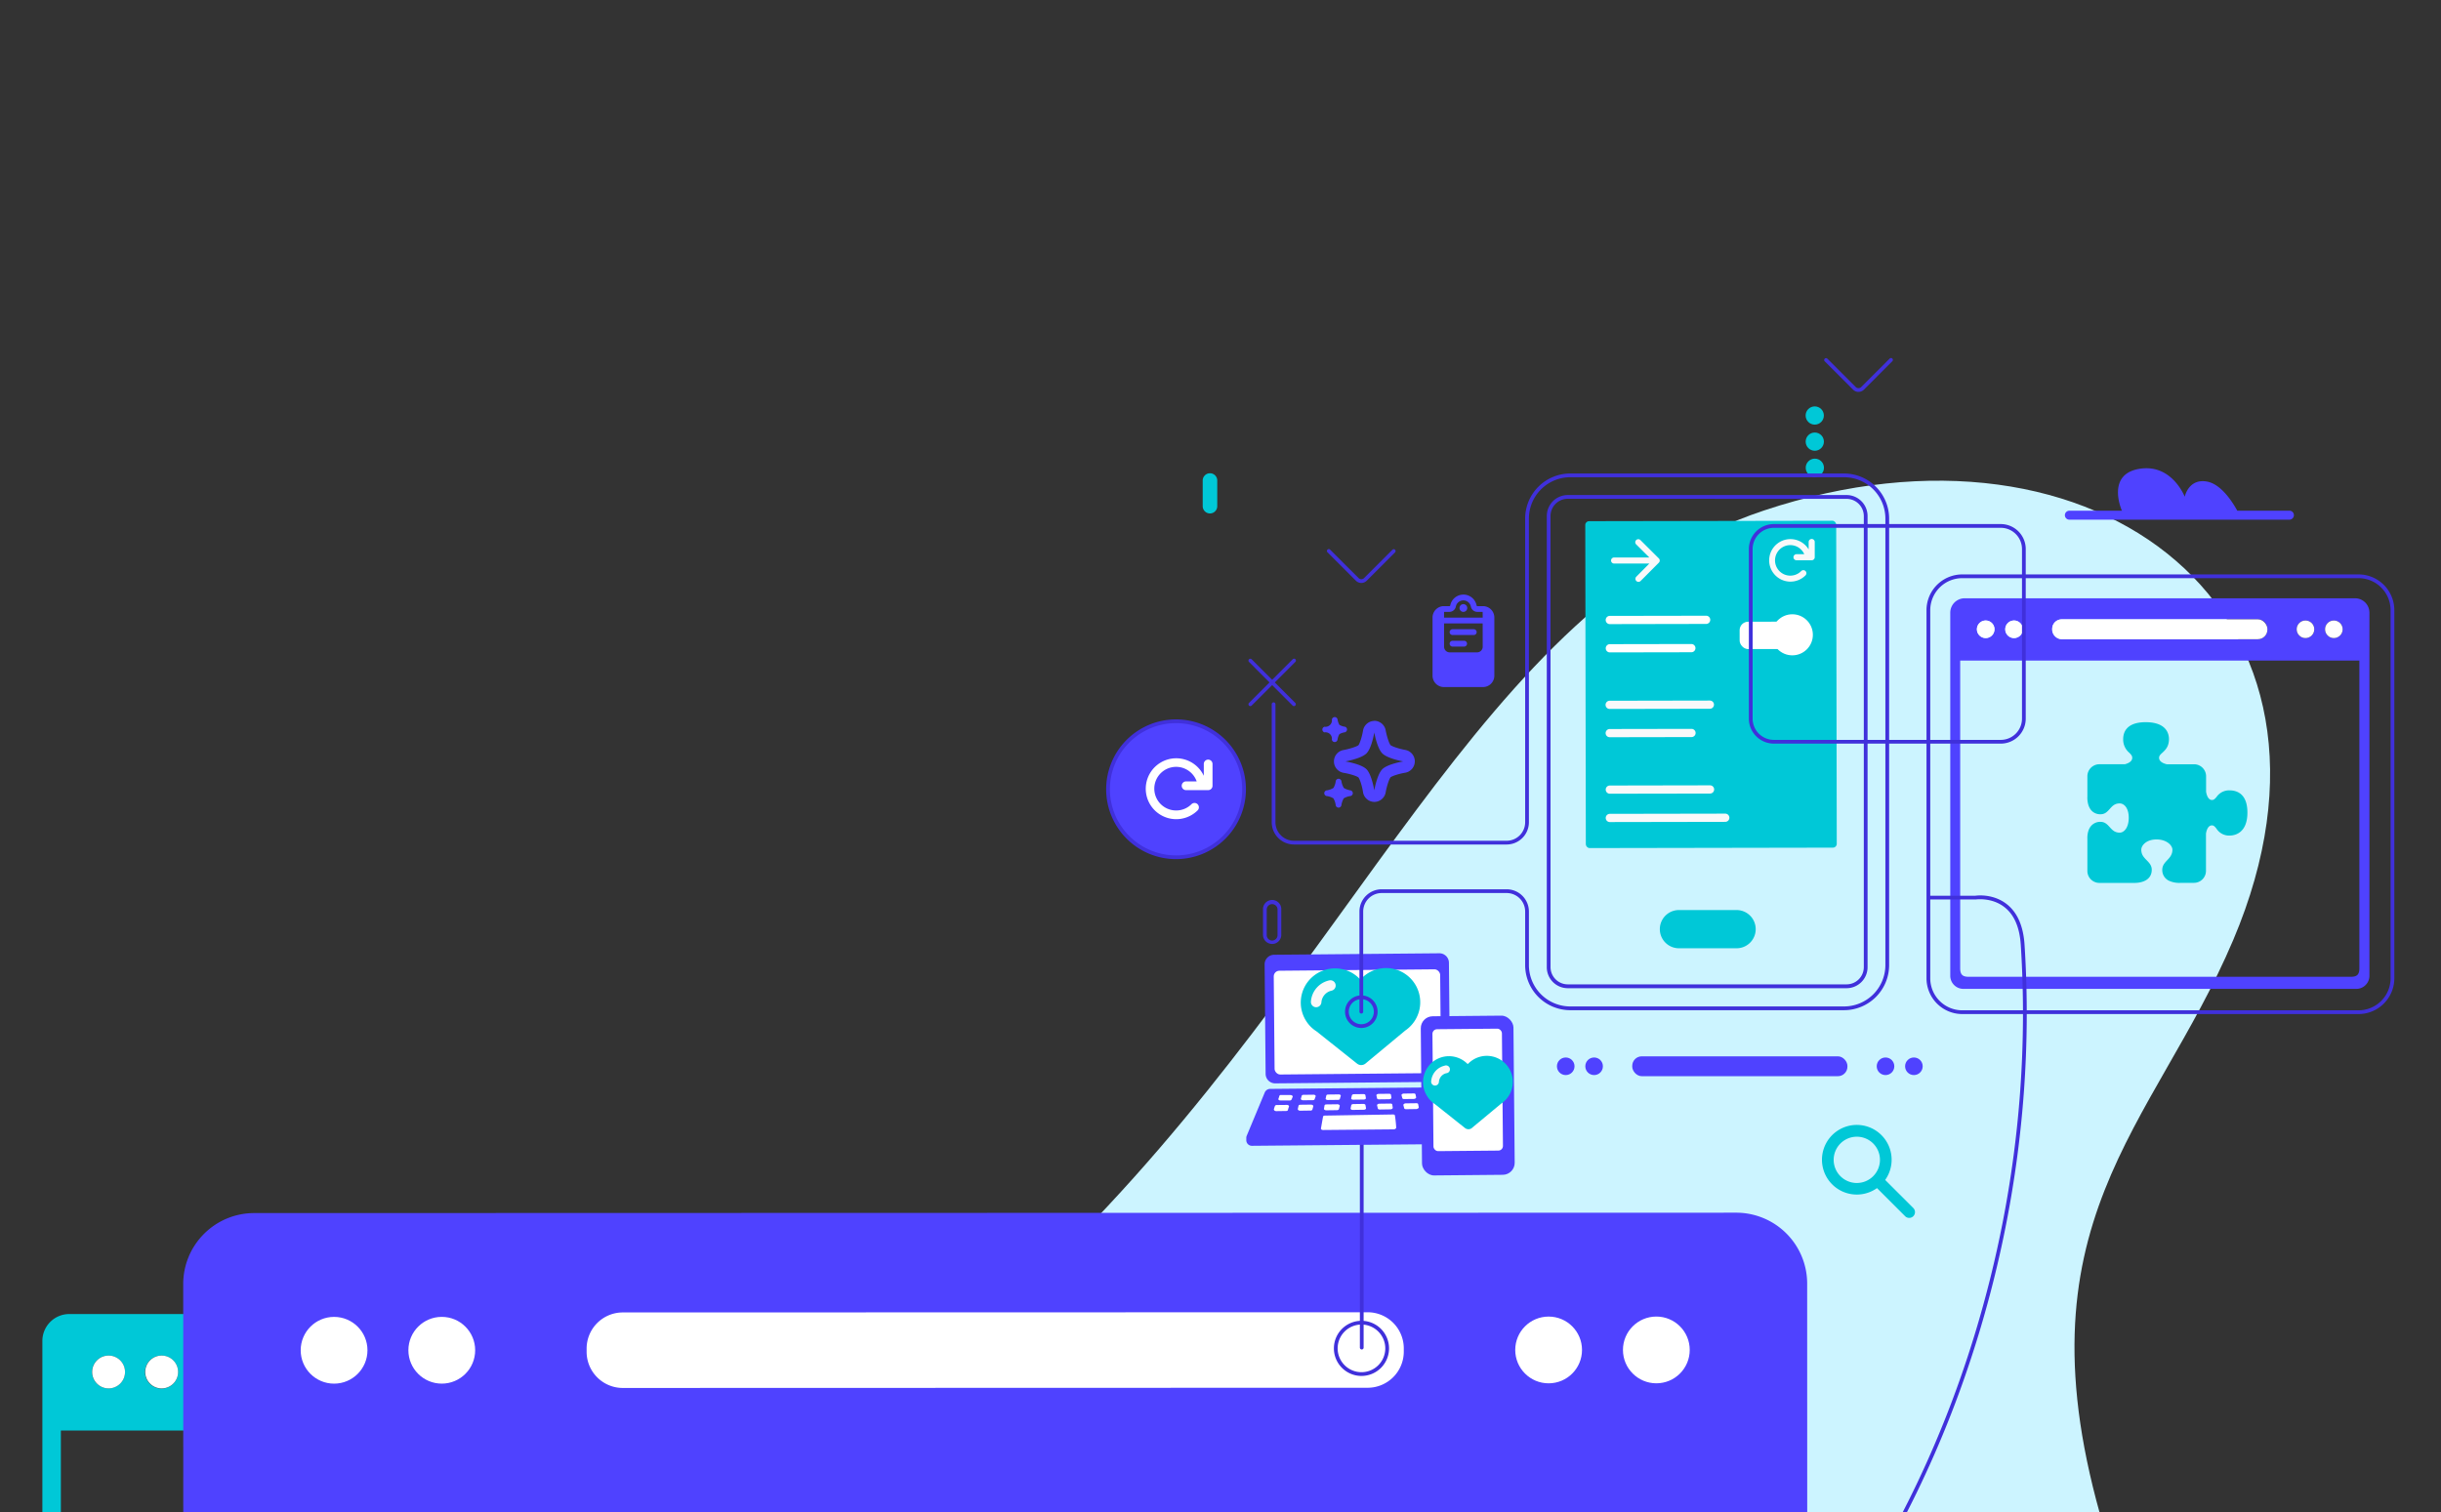 <svg data-name="Layer 1" xmlns="http://www.w3.org/2000/svg" viewBox="0 0 1301.39 806.55"><rect x="0" y="0" width="1301.39" height="806.55" fill="#333333" stroke="none"/><defs><clipPath id="a"><path fill="none" d="M7.36-30.48h1308.51v841.87H7.36z"/></clipPath></defs><g clip-path="url(#a)"><path d="M233.55 818.36c49.78-11.06 209-29.66 327.43-144.91 163.71-159.28 226.9-350.36 379.55-401.24 177.91-59.3 324.12 54.49 250.07 229.12-42.5 100.24-117.35 150.88-68.81 313.71 2.61 8.74-888.24 3.32-888.24 3.32z" fill="#ccf4ff"/><path d="M425.92 700.77h-389a14.35 14.35 0 0 0-14.33 14.33v362.47A13 13 0 0 0 36 1090.2h390.86a13 13 0 0 0 13.52-12.53V715.26a14.35 14.35 0 0 0-14.22-14.49zm-21 22.14a8.76 8.76 0 1 1-8.76 8.76 8.76 8.76 0 0 1 8.76-8.76zm-28.28 0a8.76 8.76 0 1 1-8.76 8.76 8.76 8.76 0 0 1 8.76-8.76zm-252.48 8.33a9.49 9.49 0 0 1 9.49-9.49h195.5a9.49 9.49 0 0 1 9.49 9.49v.84a9.49 9.49 0 0 1-9.49 9.49H133.66a9.49 9.49 0 0 1-9.49-9.49zm-38-8.33a8.81 8.81 0 1 1-.09 0zm-28.29 0a8.76 8.76 0 1 1-8.76 8.76 8.76 8.76 0 0 1 8.79-8.76zm372.45 346.76c0 6.17-2.27 8.46-8.44 8.46h-381c-6.16 0-8.43-2.29-8.43-8.46V762.9h397.9z" fill="#00c8d7"/><circle cx="57.9" cy="731.67" r="8.76" fill="#fff"/><circle cx="86.19" cy="731.67" r="8.76" fill="#fff"/><rect x="124.2" y="721.75" width="214.46" height="19.82" rx="9.49" fill="#fff"/><circle cx="376.65" cy="731.67" r="8.76" fill="#fff"/><circle cx="404.93" cy="731.67" r="8.76" fill="#fff"/><path d="M133.75 1455.2c-19.78 0-35.87-15.39-35.88-34.31l-.19-736.16a37.83 37.83 0 0 1 37.78-37.8l790.2-.21a37.83 37.83 0 0 1 37.81 37.78l.19 736.16c0 18.93-16.08 34.33-35.85 34.34z" fill="#4f42ff"/><circle cx="178.11" cy="720.09" r="17.8" fill="#fff" data-name="Layer 3"/><circle cx="235.53" cy="720.08" r="17.8" fill="#fff" data-name="Layer 5"/><path d="M748.41 720.8v-1.71a19.27 19.27 0 0 0-19.27-19.27l-397.12.1a19.28 19.28 0 0 0-19.27 19.28v1.72A19.29 19.29 0 0 0 332 740.19l397.12-.11a19.26 19.26 0 0 0 19.29-19.28z" fill="#fff" data-name="Layer 6"/><circle cx="825.63" cy="719.92" r="17.8" fill="#fff" data-name="Layer 3"/><circle cx="883.06" cy="719.91" r="17.8" fill="#fff" data-name="Layer 5"/><path d="M726 719.67a1 1 0 0 1-1-1V605.41a1 1 0 0 1 2 0v113.26a1 1 0 0 1-1 1z" fill="#4030db"/><path d="M1161.93 470.85a13.21 13.21 0 0 1-5.21-1 6.25 6.25 0 0 1-3.93-6c0-2.33 1.35-3.75 2.65-5.12s2.76-2.92 2.76-5.61c0-2.23-3-5.45-8.48-5.45s-8.12 3.26-8.12 5.45c0 2.69 1.38 4.1 2.84 5.6s2.74 2.8 2.74 5.13c0 5.19-4.72 7-9.14 7H1119.22a6.4 6.4 0 0 1-6.36-6.42v-17.14c0-.12-.29-4.4 2.15-7a6.37 6.37 0 0 1 4.88-2c2.36 0 3.66 1.46 4.92 2.86s2.61 2.9 5.25 2.9c2.41 0 4.85-2.72 4.85-7.93s-2.43-7.66-4.85-7.66c-2.64 0-3.91 1.42-5.25 2.92s-2.56 2.86-4.92 2.86a6.29 6.29 0 0 1-4.81-1.95c-2.51-2.69-2.23-7.19-2.22-7.38V414a6.43 6.43 0 0 1 6.36-6.43h13.56s4-.77 4-3.43c0-1.06-.58-1.7-1.62-2.75a9.14 9.14 0 0 1-3.21-7.25c0-3.37 1.55-9 12-9 11.2 0 12.41 6.32 12.41 9 0 4-1.94 5.83-3.5 7.28-1.14 1-1.77 1.68-1.77 2.72 0 2.69 4.11 3.43 4.15 3.44h14.54a6.41 6.41 0 0 1 6.37 6.43v8.17s.53 4.45 3.15 4.45c1 0 1.54-.57 2.47-1.68a8.08 8.08 0 0 1 6.94-3.45c3.54 0 9.47 1.54 9.47 11.83 0 11.38-7.25 12.27-9.47 12.27a7.93 7.93 0 0 1-7-3.65c-.93-1.17-1.46-1.78-2.46-1.78-2.63 0-3.15 4.36-3.16 4.4v19.82a6.4 6.4 0 0 1-6.37 6.42h-7.3s-.17.04-.49.04z" fill="#00c8d7"/><path d="M1255.49 319.06h-208.07a7.67 7.67 0 0 0-7.66 7.66V520.6a7 7 0 0 0 7.18 6.76H1256a7 7 0 0 0 7.23-6.7V326.81a7.68 7.68 0 0 0-7.61-7.75zm-11.22 11.84a4.69 4.69 0 1 1-4.68 4.69 4.69 4.69 0 0 1 4.68-4.69zm-15.13 0a4.69 4.69 0 1 1-4.68 4.69 4.69 4.69 0 0 1 4.68-4.69zm-135.05 4.46a5.08 5.08 0 0 1 5.08-5.08h104.56a5.07 5.07 0 0 1 5.08 5.08v.44a5.07 5.07 0 0 1-5.08 5.08h-104.56a5.08 5.08 0 0 1-5.08-5.08zm-20.32-4.46a4.69 4.69 0 1 1-4.72 4.69 4.7 4.7 0 0 1 4.72-4.69zm-15.12 0a4.69 4.69 0 1 1-4.69 4.69 4.69 4.69 0 0 1 4.69-4.69zm199.22 185.48c0 3.3-1.22 4.53-4.52 4.53h-203.79c-3.29 0-4.51-1.23-4.51-4.53V352.29h212.82z" fill="#4f42ff"/><circle cx="1058.65" cy="335.59" r="4.69" fill="#fff"/><circle cx="1073.77" cy="335.59" r="4.69" fill="#fff"/><rect x="1094.11" y="330.28" width="114.72" height="10.6" rx="5.08" fill="#fff"/><circle cx="1229.14" cy="335.59" r="4.69" fill="#fff"/><circle cx="1244.27" cy="335.59" r="4.69" fill="#fff"/><circle cx="627" cy="420.91" r="36.26" fill="#4f42ff"/><path d="M627 458.17a37.26 37.26 0 1 1 37.26-37.26A37.3 37.3 0 0 1 627 458.17zm0-72.52a35.26 35.26 0 1 0 35.26 35.26A35.29 35.29 0 0 0 627 385.65z" fill="#4030db"/><path d="M644.12 405.1a2.32 2.32 0 0 0-2.33 2.32v6.31a16.24 16.24 0 1 0-3.21 18.37 2.33 2.33 0 0 0-3.29-3.29 11.52 11.52 0 0 1-8.22 3.41 11.63 11.63 0 1 1 10.93-15.5h-5.5a2.33 2.33 0 1 0 0 4.65h11.62a2.32 2.32 0 0 0 2.32-2.32v-11.63a2.32 2.32 0 0 0-2.32-2.32z" fill="#fff"/><path d="M1019.94 644.12l-14.88-14.87a18.57 18.57 0 1 0-4.36 4.36l14.88 14.88a3.09 3.09 0 1 0 4.36-4.37zm-30-13.24a12.34 12.34 0 1 1 12.34-12.34A12.36 12.36 0 0 1 990 630.88z" fill="#00c8d7"/><path d="M780.18 322.19a2.06 2.06 0 1 0 2.06 2.06 2.06 2.06 0 0 0-2.06-2.06zm-5.65 16.46h11.31a1.55 1.55 0 0 0 0-3.09h-11.31a1.55 1.55 0 1 0 0 3.09zm0 6.17h6.17a1.55 1.55 0 0 0 0-3.09h-6.17a1.55 1.55 0 1 0 0 3.09zM791 323.26a1 1 0 0 0-.17 0h-3.18a.41.41 0 0 1-.41-.34 7.16 7.16 0 0 0-14.07 0 .42.42 0 0 1-.41.34h-3.19a1 1 0 0 0-.17 0 6.07 6.07 0 0 0-5.65 6.13v30.85a6.08 6.08 0 0 0 6 6.17h20.94a6.08 6.08 0 0 0 6-6.17v-30.85a6.07 6.07 0 0 0-5.69-6.13zm-.51 21.56a3 3 0 0 1-2.94 3.08h-14.71a3 3 0 0 1-2.94-3.08v-12.34h20.57zm0-15.43H769.9v-3.08h2.84a3.51 3.51 0 0 0 3.43-2.85 4.08 4.08 0 0 1 8 0 3.51 3.51 0 0 0 3.44 2.85h2.84zM732.68 390.63s1.47 8.33 4.28 11.15 11.15 4.28 11.15 4.28-8.33 1.35-11.15 4.16-4.28 11.26-4.28 11.26-1.35-8.44-4.16-11.26-11.26-4.16-11.26-4.16 8.44-1.47 11.26-4.28 4.16-11.15 4.16-11.15m0-6.17a6.18 6.18 0 0 0-6 5.18c-.5 3.05-1.68 6.78-2.44 7.77-1 .79-4.83 2-7.95 2.57a6.17 6.17 0 0 0 .08 12.17c3.08.5 6.85 1.67 7.87 2.44.78 1 2 4.79 2.44 7.87a6.15 6.15 0 0 0 6 5.19 6.16 6.16 0 0 0 6.08-5.11c.55-3.13 1.78-6.94 2.57-8 1-.77 4.72-1.94 7.77-2.44a6.17 6.17 0 0 0 .08-12.17c-3.09-.55-6.87-1.79-7.85-2.57-.79-1-2-4.76-2.57-7.85a6.18 6.18 0 0 0-6.08-5.1zM720.09 421.51a9.67 9.67 0 0 1-3.63-1.29 9.47 9.47 0 0 1-1.29-3.63 1.59 1.59 0 0 0-1.52-1.28 1.56 1.56 0 0 0-1.52 1.3 9.19 9.19 0 0 1-1.23 3.61 9.64 9.64 0 0 1-3.68 1.29 1.54 1.54 0 0 0 0 3 9.46 9.46 0 0 1 3.66 1.23 9.3 9.3 0 0 1 1.23 3.66 1.55 1.55 0 0 0 1.52 1.3 1.54 1.54 0 0 0 1.52-1.28 9.68 9.68 0 0 1 1.28-3.68 9.19 9.19 0 0 1 3.61-1.23 1.54 1.54 0 0 0 0-3zM717 387.57a7.92 7.92 0 0 1-2.89-1 7.77 7.77 0 0 1-1-2.89 1.54 1.54 0 0 0-1.52-1.27 1.54 1.54 0 0 0-1.51 1.29 3.45 3.45 0 0 1-3.89 3.87 1.54 1.54 0 0 0 0 3 3.4 3.4 0 0 1 3.87 3.87 1.54 1.54 0 0 0 1.51 1.29 1.54 1.54 0 0 0 1.52-1.27 7.9 7.9 0 0 1 1-2.93 7.77 7.77 0 0 1 2.87-1 1.54 1.54 0 0 0 0-3zM1220.53 272.35h-27.76c-2.43-4.46-8.46-14.06-16-15.5-10-1.92-12 8.07-12 8.07s-6.65-17.31-23.5-15c-18.74 2.54-10.15 22.13-10 22.44h-28.11a2.39 2.39 0 0 0 .2 4.78h117.21a2.4 2.4 0 1 0 0-4.8z" fill="#4f42ff"/><path d="M1257.44 540.79h-211.27a19.09 19.09 0 0 1-19.08-19.07V325.4a19.09 19.09 0 0 1 19.08-19.07h211.27a19.09 19.09 0 0 1 19.07 19.07v196.32a19.09 19.09 0 0 1-19.07 19.07zm-211.27-232.46a17.09 17.09 0 0 0-17.08 17.07v196.32a17.09 17.09 0 0 0 17.08 17.07h211.27a17.09 17.09 0 0 0 17.07-17.07V325.4a17.09 17.09 0 0 0-17.07-17.07z" fill="#4030db"/><circle cx="834.75" cy="568.64" r="4.69" fill="#4f42ff"/><circle cx="849.88" cy="568.64" r="4.69" fill="#4f42ff"/><rect x="870.21" y="563.33" width="114.72" height="10.6" rx="5.08" fill="#4f42ff"/><circle cx="1005.24" cy="568.64" r="4.69" fill="#4f42ff"/><circle cx="1020.37" cy="568.64" r="4.69" fill="#4f42ff"/><path d="M784 607.2a3 3 0 0 1-3.15 2.85l-113.2 1a3 3 0 0 1-3.2-2.79v-1.5a2.66 2.66 0 0 1 .2-1l9.67-23.22a3.17 3.17 0 0 1 3-1.84l92.8-.84a3.18 3.18 0 0 1 3 1.74l10.74 23.06a2.73 2.73 0 0 1 .24 1.05zm-109.25-34.45l-.53-58.43a5.1 5.1 0 0 1 5-5.15l88.12-.79a5.09 5.09 0 0 1 5.14 5l.53 58.43a5.1 5.1 0 0 1-5 5.14l-88.12.8a5.09 5.09 0 0 1-5.14-5z" fill="#4f42ff"/><rect x="679.29" y="517.34" width="88.73" height="55.34" rx="3" transform="rotate(-.52 720.353 543.179)" fill="#fff"/><path d="M764.78 518.4a1.58 1.58 0 0 1 1.58 1.56l.45 49.33a1.57 1.57 0 0 1-1.56 1.58l-82.72.75a1.57 1.57 0 0 1-1.58-1.56l-.45-49.33a1.58 1.58 0 0 1 1.56-1.58l82.72-.75M743.06 602.28l-37.69.34c-.62 0-1.16-.35-1.14-.76.45-2.45.65-3.72 1.12-6.29 0-.35.42-.62 1-.63l36.34-.6c.55 0 1 .24 1 .58a63.75 63.75 0 0 1 .68 6.5c-.1.44-.69.85-1.31.86zm-44.2-13.19l-5.61.07c-.49 0-.88.21-.94.52-.16.69-.24 1-.38 1.71-.11.48.56 1 1.31.94l5.49-.08a.94.94 0 0 0 .95-.52l.48-1.71c.14-.47-.52-.94-1.3-.93zm14.14-.19l-5.84.08c-.55 0-1 .25-1 .59-.12.68-.18 1-.29 1.7-.08.45.54.86 1.26.85l5.66-.08c.54 0 1-.25 1.06-.59.17-.67.25-1 .43-1.69.05-.45-.54-.87-1.28-.86zm29.53 1.83l-.25-1.66c0-.33-.48-.56-1-.55l-5.84.08c-.75 0-1.36.44-1.26.88.16.67.24 1 .39 1.66.07.33.51.55 1.05.55l5.66-.09c.72-.01 1.3-.43 1.24-.87zm-14.25.26l-.3-1.67c-.06-.36-.55-.61-1.14-.61l-5.27.08c-.59 0-1.09.27-1.16.63-.14.68-.21 1-.34 1.69-.09.43.46.81 1.16.8l5.87-.09c.69-.01 1.25-.41 1.17-.82zm28.13-.53c-.14-.65-.2-1-.34-1.64-.06-.29-.44-.48-.93-.48l-5.61.07c-.78 0-1.45.49-1.33 1 .18.66.27 1 .44 1.64.08.29.46.48 1 .48l5.48-.08c.69-.07 1.37-.54 1.28-.99zm-56.17-6.66l-5.31.07c-.47 0-.84.19-.92.47-.19.63-.28.95-.45 1.58-.12.43.49.87 1.2.86l5.19-.06a1 1 0 0 0 .93-.48c.21-.63.32-.94.54-1.57.15-.44-.42-.88-1.19-.87zm13.43-.16l-5.56.07c-.52 0-1 .23-1 .54-.15.63-.22 1-.36 1.58-.09.42.48.8 1.17.79l5.41-.06c.52 0 1-.24 1-.54.18-.63.28-.95.47-1.58.13-.44-.42-.81-1.14-.8zm28.15 1.75c-.1-.62-.15-.94-.24-1.57-.05-.31-.46-.53-1-.53l-5.56.07c-.71 0-1.3.42-1.2.84l.35 1.57c.07.3.49.52 1 .51l5.42-.07c.7-.01 1.28-.4 1.22-.82zm-13.61.22c-.11-.63-.16-.94-.26-1.57-.06-.34-.51-.58-1.08-.57l-5 .06c-.56 0-1 .26-1.12.6-.16.63-.23 1-.38 1.58-.09.4.43.75 1.1.74l5.63-.07c.63-.01 1.16-.38 1.1-.77zm26.78-.44c-.13-.62-.2-.93-.33-1.57-.06-.28-.42-.47-.88-.47l-5.31.07c-.74 0-1.38.47-1.26.9.18.63.26.95.43 1.57.08.27.45.45.91.45l5.19-.06c.7-.01 1.33-.46 1.26-.89zm-68.91 4.07l-5.36.06a1 1 0 0 0-1 .53 12.82 12.82 0 0 0-.55 1.73c-.12.48.54 1 1.26 1l5.31-.08c.47 0 .83-.21.9-.52a11.74 11.74 0 0 1 .54-1.72c.2-.53-.36-1.01-1.11-1zm1.85-5.29h-5a.82.82 0 0 0-.85.47 12 12 0 0 1-.51 1.57c-.16.44.34.88 1 .87h5a1 1 0 0 0 1-.48c.28-.63.41-.94.63-1.57.02-.44-.58-.87-1.28-.81zm73.07 5.24a10.53 10.53 0 0 1 .51 1.63c.06.29.42.48.89.47l5.3-.07c.73 0 1.4-.48 1.29-.92a13.26 13.26 0 0 0-.51-1.63 1 1 0 0 0-1-.47l-5.36.06c-.74.01-1.31.48-1.12.93zm-1.65-5.19a12.6 12.6 0 0 0 .53 1.57 1 1 0 0 0 .92.45l5-.05c.67 0 1.2-.45 1.06-.88a10.75 10.75 0 0 1-.4-1.58c0-.28-.37-.47-.8-.47l-5 .06c-.78-.04-1.43.43-1.31.9z" fill="#fff"/><path d="M724.79 511.23a1.66 1.66 0 1 1-1.64 1.67 1.66 1.66 0 0 1 1.64-1.67z" fill="#4f42ff" data-name="Layer 4"/><rect x="757.78" y="541.84" width="49.41" height="84.88" rx="6.38" transform="rotate(-.52 778.576 582.008)" fill="#4f42ff"/><rect x="763.94" y="548.76" width="37.04" height="65.02" rx="2.47" transform="rotate(-.52 778.59 578.703)" fill="#fff"/><path d="M798.23 550.05a1 1 0 0 1 1 1l.55 60.08a1.05 1.05 0 0 1-1 1.05l-32.09.29a1.05 1.05 0 0 1-1.05-1l-.54-60.08a1 1 0 0 1 1-1l32.09-.29" fill="#fff"/><path d="M725.74 568a3.53 3.53 0 0 1-2.23-.77L701.86 550a17.8 17.8 0 0 1-5.3-5.21 18.22 18.22 0 0 1 15-28.34 18.11 18.11 0 0 1 13 5.24 1 1 0 0 0 .71.32 1 1 0 0 0 .69-.31 18.23 18.23 0 1 1 23.22 27.88L728 567.18a3.61 3.61 0 0 1-2.26.82zm59.06 33.47l15.63-13a13.66 13.66 0 0 0 3.86-3.94 13.87 13.87 0 0 0-21.54-17.27.34.34 0 0 1-.24.11.34.34 0 0 1-.26-.12 13.87 13.87 0 0 0-19.6.13 13.93 13.93 0 0 0-1.65 17.43 13.56 13.56 0 0 0 4 4l16 12.73a3 3 0 0 0 3.77 0z" fill="#00c8d7"/><path d="M701.73 537.15h-.23a2.82 2.82 0 0 1-2.6-3 12.45 12.45 0 0 1 9.65-11.28 2.81 2.81 0 1 1 1.27 5.47 6.91 6.91 0 0 0-5.33 6.23 2.81 2.81 0 0 1-2.76 2.58zM765.13 578.93H765a2.08 2.08 0 0 1-2-2.23 9.23 9.23 0 0 1 7.15-8.36 2.08 2.08 0 1 1 .94 4 5.1 5.1 0 0 0-3.94 4.62 2.08 2.08 0 0 1-2.02 1.97z" fill="#f9f9fa"/><rect x="845.34" y="277.78" width="133.78" height="174.33" rx="2" transform="rotate(-.1 939.32 378.972)" fill="#00c8d7"/><circle cx="967.56" cy="249.45" r="4.86" fill="#00c8d7"/><circle cx="967.53" cy="235.52" r="4.86" fill="#00c8d7"/><circle cx="967.51" cy="221.59" r="4.86" fill="#00c8d7"/><rect x="927.49" y="331.49" width="34.86" height="14.59" rx="4.5" transform="rotate(-.1 973.723 350.354)" fill="#fff"/><circle cx="955.56" cy="338.54" r="10.95" fill="#fff"/><path d="M874.62 288.06a1.62 1.62 0 1 0-2.29 2.29l7 6.95h-18.79a1.62 1.62 0 1 0 0 3.24h18.79l-6.95 7a1.62 1.62 0 1 0 2.3 2.29l9.71-9.75a1.61 1.61 0 0 0 0-2.29zM965.89 287.42a1.62 1.62 0 0 0-1.62 1.62V293a11.34 11.34 0 1 0-1.68 13.84 1.62 1.62 0 0 0-2.3-2.29 8.14 8.14 0 1 1 1.63-9h-4.14a1.62 1.62 0 0 0 0 3.24h8.11a1.63 1.63 0 0 0 1.62-1.63v-8.1a1.62 1.62 0 0 0-1.62-1.64z" fill="#f9f9fa"/><path d="M909.6 332.74l-51.49.1a2.2 2.2 0 0 1 0-4.39l51.5-.09a2.19 2.19 0 0 1 0 4.38zm-5.68 12.9a2.2 2.2 0 0 0-2.2-2.19l-43.59.08a2.2 2.2 0 0 0 0 4.39l43.59-.08a2.2 2.2 0 0 0 2.2-2.2z" fill="#fff"/><path d="M913.79 375.79a2.2 2.2 0 0 0-2.2-2.19l-53.41.1a2.19 2.19 0 1 0 0 4.38l53.41-.1a2.19 2.19 0 0 0 2.2-2.19zM904 390.89a2.2 2.2 0 0 0-2.2-2.19l-43.59.08a2.19 2.19 0 1 0 0 4.38l43.59-.08a2.19 2.19 0 0 0 2.2-2.19zM913.88 421a2.19 2.19 0 0 0-2.19-2.19l-53.43.1a2.19 2.19 0 0 0 0 4.38l53.43-.09a2.19 2.19 0 0 0 2.19-2.2zM922 436.1a2.2 2.2 0 0 0-2.2-2.19l-61.54.11a2.19 2.19 0 1 0 0 4.38l61.54-.11a2.19 2.19 0 0 0 2.2-2.19z" fill="#f9f9fa"/><path d="M984.48 527H835.84a11.2 11.2 0 0 1-11.19-11.19V275.23A11.2 11.2 0 0 1 835.84 264h148.64a11.2 11.2 0 0 1 11.19 11.19v240.57A11.2 11.2 0 0 1 984.48 527zM835.84 266a9.2 9.2 0 0 0-9.19 9.19v240.57a9.2 9.2 0 0 0 9.19 9.19h148.64a9.2 9.2 0 0 0 9.19-9.19V275.23a9.2 9.2 0 0 0-9.19-9.19z" fill="#4030db"/><path d="M925.52 505.7h-30.73a10.19 10.19 0 0 1 0-20.37h30.73a10.19 10.19 0 1 1 0 20.37z" fill="#00c8d7"/><path d="M725.77 540.53a1 1 0 0 1-1-1v-53.42a11.88 11.88 0 0 1 11.87-11.86h66.62a11.87 11.87 0 0 1 11.86 11.86v28.62a22.07 22.07 0 0 0 22 22h146a22.07 22.07 0 0 0 22.05-22V276.56a22.07 22.07 0 0 0-22.05-22.05h-146a22.07 22.07 0 0 0-22 22.05V438.5a11.88 11.88 0 0 1-11.86 11.87H689.85A11.88 11.88 0 0 1 678 438.5v-62.94a1 1 0 1 1 2 0v62.94a9.88 9.88 0 0 0 9.86 9.87h113.4a9.88 9.88 0 0 0 9.86-9.87V276.56a24.08 24.08 0 0 1 24-24.05h146a24.08 24.08 0 0 1 24.05 24.05v238.17a24.07 24.07 0 0 1-24.05 24h-146a24.07 24.07 0 0 1-24-24v-28.62a9.87 9.87 0 0 0-9.86-9.86h-66.62a9.88 9.88 0 0 0-9.87 9.86v53.42a1 1 0 0 1-1 1z" fill="#4030db"/><path d="M645.08 273.82a3.88 3.88 0 0 1-3.87-3.88v-13.48a3.88 3.88 0 1 1 7.75 0v13.48a3.88 3.88 0 0 1-3.88 3.88z" fill="#00c8d7"/><path d="M689.86 376.58a1 1 0 0 1-.71-.3L665.89 353a1 1 0 0 1 0-1.41 1 1 0 0 1 1.42 0l23.25 23.25a1 1 0 0 1 0 1.41 1 1 0 0 1-.7.33z" fill="#4030db"/><path d="M666.6 376.58a1 1 0 0 1-.71-.3 1 1 0 0 1 0-1.41l23.26-23.25a1 1 0 1 1 1.41 1.41l-23.25 23.25a1 1 0 0 1-.71.3zM678.23 503.41a4.89 4.89 0 0 1-4.88-4.88v-13.48a4.88 4.88 0 1 1 9.75 0v13.48a4.88 4.88 0 0 1-4.87 4.88zm0-21.24a2.88 2.88 0 0 0-2.88 2.88v13.48a2.88 2.88 0 1 0 5.75 0v-13.48a2.88 2.88 0 0 0-2.87-2.88zM1066.71 396.57h-121a13.34 13.34 0 0 1-13.32-13.32V292.8a13.33 13.33 0 0 1 13.32-13.32h121A13.33 13.33 0 0 1 1080 292.8v90.45a13.33 13.33 0 0 1-13.29 13.32zm-121-115.09a11.34 11.34 0 0 0-11.32 11.32v90.45a11.34 11.34 0 0 0 11.32 11.32h121a11.33 11.33 0 0 0 11.29-11.32V292.8a11.33 11.33 0 0 0-11.31-11.32zM990.83 209a4.06 4.06 0 0 1-2.88-1.19l-15.12-15.12a1 1 0 0 1 0-1.41 1 1 0 0 1 1.42 0l15.11 15.11a2.07 2.07 0 0 0 2.93 0l15.12-15.11a1 1 0 1 1 1.41 1.41l-15.11 15.12a4.09 4.09 0 0 1-2.88 1.19zM725.77 310.89a4.09 4.09 0 0 1-2.88-1.19l-15.11-15.12a1 1 0 1 1 1.41-1.41l15.12 15.11a2.07 2.07 0 0 0 2.93 0l15.11-15.11a1 1 0 0 1 1.41 0 1 1 0 0 1 0 1.41l-15.11 15.12a4.07 4.07 0 0 1-2.88 1.19zM725.77 548.21a8.68 8.68 0 1 1 8.68-8.68 8.68 8.68 0 0 1-8.68 8.68zm0-15.36a6.68 6.68 0 1 0 6.68 6.68 6.69 6.69 0 0 0-6.68-6.68zM725.68 733.78a14.7 14.7 0 1 1 14.87-14.53 14.7 14.7 0 0 1-14.87 14.53zm.32-27.4a12.7 12.7 0 1 0 12.55 12.85A12.73 12.73 0 0 0 726 706.38zM985.92 857.17a1 1 0 0 1-.59-.19 1 1 0 0 1-.21-1.4c.27-.36 26.75-36.2 51.23-97.22 22.58-56.29 48-146.14 41-254.48-.59-9.22-3.48-16-8.57-20-6.82-5.46-15.33-4.2-15.42-4.19H1029a1 1 0 0 1 0-2h24.14c1-.15 9.68-1.17 16.9 4.61 5.55 4.44 8.68 11.66 9.32 21.47 7 108.75-18.52 198.92-41.19 255.43-24.58 61.23-51.19 97.24-51.45 97.59a1 1 0 0 1-.8.38z" fill="#4030db"/></g></svg>